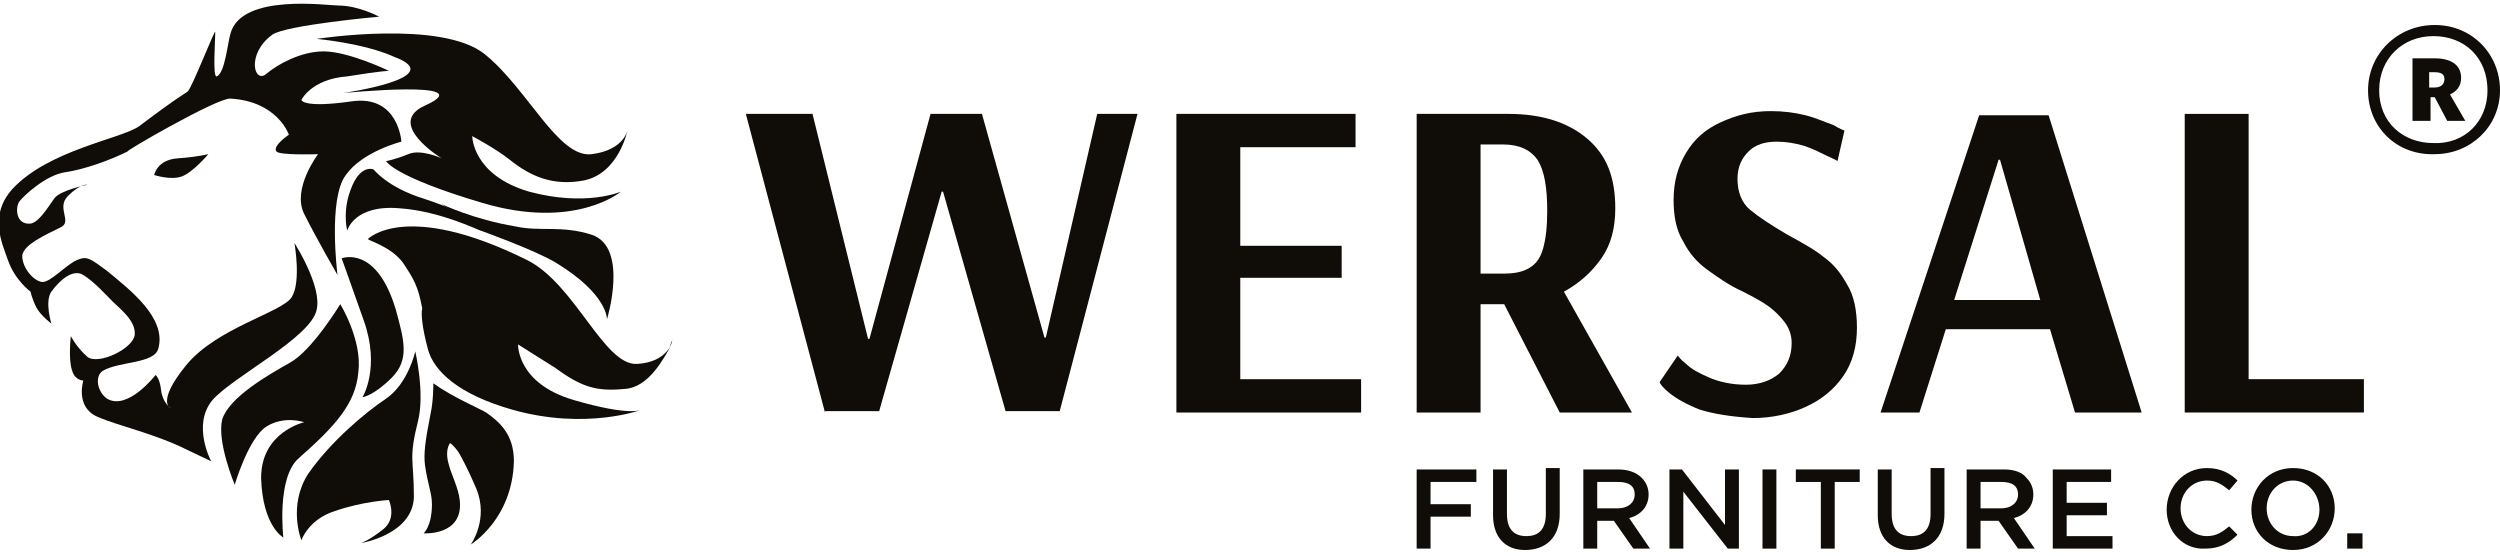 <?xml version="1.0" encoding="utf-8"?>
<!-- Generator: Adobe Illustrator 24.2.1, SVG Export Plug-In . SVG Version: 6.00 Build 0)  -->
<svg version="1.1" id="Layer_1" xmlns="http://www.w3.org/2000/svg" xmlns:xlink="http://www.w3.org/1999/xlink" x="0px" y="0px"
	 viewBox="0 0 180 40" style="enable-background:new 0 0 180 40;" xml:space="preserve">
<style type="text/css">
	.st0{fill:#100C08;}
	.st1{fill-rule:evenodd;clip-rule:evenodd;fill:#100C08;}
</style>
<g>
	<g>
		<path class="st0" d="M59.4,29.7L53.7,8.2h4.8l4,16.2h0.1l4.4-16.2h3.7l4.5,16.1h0.1l3.7-16.1h2.9l-5.6,21.4h-3.9l-4.5-15.8h-0.1
			l-4.5,15.8H59.4z"/>
		<path class="st0" d="M84.7,29.7V8.2h12.9v2.4h-8.3v7.1h7.3V20h-7.3v7.3H98v2.4H84.7z"/>
		<path class="st0" d="M102,8.2h6.6c2.4,0,4.3,0.6,5.7,1.8c1.4,1.2,2,2.8,2,5c0,1.4-0.3,2.6-1,3.6c-0.7,1-1.6,1.8-2.7,2.4l4.9,8.7
			h-5.2l-4-7.8h-1.7v7.8H102V8.2z M108.2,19.7c0.8,0,1.4-0.1,1.9-0.4c0.5-0.3,0.8-0.7,1-1.4c0.2-0.7,0.3-1.6,0.3-2.7
			c0-1.7-0.2-2.9-0.7-3.7c-0.5-0.7-1.3-1.1-2.5-1.1h-1.6v9.3H108.2z"/>
		<path class="st0" d="M122.4,29.5c-1-0.4-1.7-0.8-2.2-1.2c-0.5-0.4-0.7-0.7-0.7-0.8l1.3-1.9c0,0,0.2,0.3,0.6,0.6
			c0.4,0.4,1,0.7,1.7,1c0.7,0.3,1.6,0.5,2.6,0.5c1,0,1.8-0.3,2.4-0.8c0.6-0.6,0.9-1.3,0.9-2.2c0-0.6-0.2-1.1-0.5-1.5
			c-0.3-0.4-0.7-0.8-1.1-1.1c-0.4-0.3-1.1-0.7-1.9-1.1c-1.1-0.5-1.9-1.1-2.6-1.6c-0.7-0.5-1.3-1.2-1.7-2c-0.5-0.8-0.7-1.8-0.7-3
			c0-1.3,0.3-2.4,0.9-3.4c0.6-1,1.4-1.7,2.5-2.2c1.1-0.5,2.2-0.8,3.6-0.8c0.9,0,1.7,0.1,2.5,0.3c0.8,0.2,1.4,0.5,2,0.7
			c0.5,0.3,0.8,0.4,0.8,0.4l-0.5,2.2c-0.1-0.1-0.4-0.2-0.8-0.4c-0.4-0.2-1-0.5-1.6-0.7c-0.7-0.2-1.3-0.3-2-0.3c-0.8,0-1.5,0.2-2,0.7
			c-0.5,0.5-0.8,1.1-0.8,2c0,0.9,0.3,1.7,0.9,2.2c0.6,0.5,1.5,1.1,2.7,1.8c1.1,0.6,2,1.1,2.6,1.6c0.7,0.5,1.2,1.1,1.7,2
			c0.5,0.8,0.7,1.9,0.7,3.1c0,1.3-0.3,2.5-1,3.5c-0.7,1-1.6,1.7-2.7,2.2c-1.1,0.5-2.4,0.8-3.8,0.8C124.6,30,123.4,29.8,122.4,29.5z"
			/>
		<path class="st0" d="M135.4,29.7l7.1-21.4h5l6.7,21.4h-4.8l-1.8-6h-7.5l-1.9,6H135.4z M140.7,21.6h6.2l-2.9-10.1h-0.1L140.7,21.6z
			"/>
		<path class="st0" d="M157.3,29.7V8.2h4.6v19.1h8.3v2.4H157.3z"/>
	</g>
	<g>
		<path class="st0" d="M102,33.8h4.3v0.9H103v1.6h2.9v0.9H103v2.3h-1V33.8z"/>
		<path class="st0" d="M107.5,37.1v-3.3h1v3.2c0,1.1,0.5,1.6,1.4,1.6c0.9,0,1.4-0.5,1.4-1.6v-3.3h1V37c0,1.7-1,2.6-2.5,2.6
			C108.4,39.6,107.5,38.7,107.5,37.1z"/>
		<path class="st0" d="M114,33.8h2.5c0.7,0,1.3,0.2,1.7,0.6c0.3,0.3,0.5,0.7,0.5,1.2v0c0,0.9-0.6,1.5-1.4,1.7l1.5,2.2h-1.2l-1.4-2
			H115v2h-1V33.8z M116.5,36.6c0.7,0,1.2-0.4,1.2-1v0c0-0.6-0.4-0.9-1.2-0.9H115v1.9H116.5z"/>
		<path class="st0" d="M120.2,33.8h0.9l3.1,4v-4h1v5.7h-0.8l-3.2-4.1v4.1h-1V33.8z"/>
		<path class="st0" d="M126.9,33.8h1v5.7h-1V33.8z"/>
		<path class="st0" d="M131.1,34.7h-1.8v-0.9h4.6v0.9h-1.8v4.8h-1V34.7z"/>
		<path class="st0" d="M135.2,37.1v-3.3h1v3.2c0,1.1,0.5,1.6,1.4,1.6c0.9,0,1.4-0.5,1.4-1.6v-3.3h1V37c0,1.7-1,2.6-2.5,2.6
			C136.1,39.6,135.2,38.7,135.2,37.1z"/>
		<path class="st0" d="M141.7,33.8h2.6c0.7,0,1.3,0.2,1.6,0.6c0.3,0.3,0.5,0.7,0.5,1.2v0c0,0.9-0.6,1.5-1.4,1.7l1.5,2.2h-1.2l-1.4-2
			h-1.3v2h-1V33.8z M144.1,36.6c0.7,0,1.2-0.4,1.2-1v0c0-0.6-0.4-0.9-1.2-0.9h-1.5v1.9H144.1z"/>
		<path class="st0" d="M147.8,33.8h4.2v0.9h-3.2v1.5h2.9v0.9h-2.9v1.5h3.3v0.9h-4.3V33.8z"/>
		<path class="st0" d="M156,36.7L156,36.7c0-1.6,1.2-3,2.9-3c1,0,1.7,0.4,2.2,0.9l-0.6,0.7c-0.5-0.4-0.9-0.7-1.6-0.7
			c-1.1,0-1.9,0.9-1.9,2v0c0,1.1,0.8,2,1.9,2c0.7,0,1.1-0.3,1.6-0.7l0.6,0.6c-0.6,0.6-1.3,1-2.3,1C157.2,39.6,156,38.3,156,36.7z"/>
		<path class="st0" d="M162.1,36.7L162.1,36.7c0-1.6,1.2-3,3-3c1.8,0,3,1.3,3,2.9v0c0,1.6-1.2,3-3,3
			C163.3,39.6,162.1,38.3,162.1,36.7z M167,36.7L167,36.7c0-1.1-0.8-2.1-1.9-2.1c-1.1,0-1.9,0.9-1.9,2v0c0,1.1,0.8,2,1.9,2
			C166.2,38.7,167,37.8,167,36.7z"/>
		<path class="st0" d="M169,38.4h1.1v1.1H169V38.4z"/>
	</g>
	<g>
		<path class="st1" d="M31,29.8c-0.4,2-0.5,2.9-0.4,3.7c0.2,1.4,0.5,2,0.5,2.8c0,1.6-0.6,2.1-0.6,2.1s2.9,0.2,2.6-2.4
			c-0.1-0.9-0.6-1.8-0.8-2.6c-0.2-0.7-0.1-1.2,0.1-1.5c0.2,0.1,0.6,0.6,0.7,0.8c0.5,0.9,0.9,1.8,1.2,2.5c0.9,2.2-0.4,4-0.4,4
			s3-1.8,3.1-6c0-1.9-1-2.8-2-3.5c-0.5-0.3-2.4-1.1-3.8-2.1C31.2,27.8,31.2,28.9,31,29.8z"/>
		<path class="st1" d="M34.6,16.6c0,0,3.9,1.4,5.4,2.3c3.8,2.3,3.7,4.1,3.7,4.1s1.6-5.2-1.1-6.1c-2.2-0.7-3.7-0.2-5.5-0.6
			c-3-0.5-5.3-1.6-5.3-1.6"/>
		<path class="st1" d="M21.2,17.5c0,0,0.5,2.8-0.2,3.9c-0.7,1.1-5.4,2.2-7.6,4.9c-2.2,2.7-1.1,3.1-1.1,3.1s-0.6-0.4-0.7-1.3
			c-0.1-0.9-0.4-1.1-0.4-1.1s-2,2.6-3.5,1.7c-0.7-0.5-0.9-1.6-0.3-2c1.2-0.7,3.7-0.5,4-1.6c0.6-2.2-2-4.2-3.7-5.6
			c-1.1-0.8-1.4-1.1-2.1-0.8c-0.8,0.3-2,1.7-2.6,1.6c-0.6-0.1-1.4-1-1.4-1.9c0.1-0.8,1.7-1.5,2.7-2C5.3,16,4,15,4.9,14.1
			c0.9-0.9,1.4-0.8,1.4-0.8s-2,0.4-2.4,1C3.4,15,2.8,16,2.2,16.1c-1.1,0.1-1.1-1.2-0.8-1.6c0.3-0.4,1.9-1.9,3.3-2.1
			c1.4-0.2,3.3-0.9,4.5-1.5C8.8,11,15.7,7,16.6,7.1c3.4,0.2,4.2,2.6,4.2,2.6s-1.2,0.8-0.9,1.2c0.2,0.3,3,0.2,3,0.2s-1.9,2.5-1,4.3
			c0.9,1.8,2.4,4.4,2.4,4.4s-0.7-5.5,0.6-7.2c1.2-1.7,4-2.4,4-2.4s-0.2-3.4-3.6-2.9c-3.5,0.5-3.6-0.1-3.6-0.1s0.7-1.5,3.3-1.7
			C27.5,5.1,28,5.1,28,5.1s-2.9-1.4-4.7-1.4c-1.7,0-3.4,1-4.1,1.6c-0.9,0.8-1.5-1.4,0.4-2.8c1-0.7,7.7-1.3,7.7-1.3s-1.5-0.8-2.9-0.8
			c-0.8,0-7-0.9-7.8,2c-0.2,0.6-0.4,2.9-1,3.1c-0.3,0.1-0.1-2.6-0.1-3.2c0-0.3-1.7,4.1-2,4.3c-1.1,0.7-2.3,1.6-3.5,2.5
			c-1.3,0.9-6.5,1.7-9.1,4.5c-1.7,1.9-0.8,3.8-0.3,5.2c0.5,1.4,1.6,2.2,1.6,2.2s0.1,0.5,0.4,1.1c0.3,0.6,1.1,1.2,1.1,1.2
			s-0.5-1.6,0-2.3c0.5-0.7,1.5-1.7,2.3-1.2c0.8,0.5,1.6,1.4,2.1,1.9c0.5,0.5,1.7,1.4,1.6,2.4c-0.1,1-2.6,2.2-3.4,1.6
			c-0.8-0.7-1.2-1.5-1.2-1.5s-0.2,1.7,0.1,2.5C5.4,27.4,6,27.4,6,27.4s-0.6,1.9,1,2.6c1.6,0.7,4.1,1.2,6.5,2.4
			c2.5,1.2,1.7,0.8,1.7,0.8s-1.4-2.6,0.1-4.4c1.5-1.7,7.1-4.5,7.5-6.5C23.2,20.6,21.2,17.5,21.2,17.5"/>
		<path class="st1" d="M11.1,12.6c0,0,0.2-1.1,1.7-1.2c1.4-0.1,2.2-0.3,2.2-0.3s-1.1,1.3-1.9,1.6C12.3,13,11.1,12.6,11.1,12.6"/>
		<path class="st1" d="M24.5,21.9c0,0-2,3.3-3.6,4.2c-1.6,0.9-4.4,2.5-4.9,4.1c-0.4,1.6,0.9,4.7,0.9,4.7s1-3.4,2.3-4.2
			c1.3-0.8,2.7-0.3,2.7-0.3s-3.1,0.7-3.1,4c0.1,3.5,1.6,4.3,1.6,4.3s-0.5-4.3,1.1-5.7c2.6-2.3,4.1-3.9,4.3-6.2
			C26.1,24.5,24.5,21.9,24.5,21.9"/>
		<path class="st1" d="M22.2,34.1c-1.5,2.3-0.5,4.8-0.5,4.8s0.5-1.5,2.4-2.1C26.1,36.1,28,36,28,36s0.6,1.3-0.4,2.1
			c-1,0.8-1.6,1-1.6,1s3.7-0.6,3.8-3.3c0-2.8-0.4-2.7,0.3-5.5c0.5-2-0.2-5-0.2-5s-0.5,2.3-2.1,3.4C26.3,29.7,23.8,31.8,22.2,34.1"/>
		<path class="st1" d="M22.8,2.8c0,0,9-1.4,12.1,1.1c3.1,2.5,5.3,7.5,7.7,7.2c2.4-0.3,2.6-1.8,2.6-1.8s-0.6,3.2-3.2,3.7
			c-2.2,0.4-3.8-0.3-5.3-1.5c-1-0.8-2.7-1.7-2.7-1.7s0,2.8,4.1,4c4.1,1.1,6.6,0,6.6,0s-3.3,2.8-10,0.8c-6.4-1.9-6.9-3-6.9-3
			s0.6-0.1,1.6-0.5c0.9-0.4,2.4,0.3,2.4,0.3s-4.1-2.5-1.2-3.8c4.2-1.9-5.9-0.9-5.9-0.9s7.7-1.1,3.7-2.6C26.2,3.1,22.8,2.8,22.8,2.8"
			/>
		<path class="st1" d="M28.5,22.3c0.6,2.2,1,3.6-0.3,4.9c-1.3,1.3-2.1,1.4-2.1,1.4s1.3-2.1,0.1-5.5c-1.2-3.4-1.6-4.5-1.6-4.5
			S27.1,17.6,28.5,22.3"/>
		<path class="st1" d="M25.1,14.1c0.7-2.4,1.8-1.9,1.8-1.9s1,1.3,3.6,2.1c4,1.3,4.1,2.3,4.1,2.3c-0.1,0-2.9-1.4-5.8-1.6
			c-3.3-0.3-3.8,1.6-3.8,1.6S24.7,15.5,25.1,14.1"/>
		<path class="st1" d="M31.2,19.1c1.5,2.6-0.2,0.2-0.2,0.2"/>
		<g>
			<path class="st0" d="M48.2,25c0.2-0.3,0.2-0.5,0.2-0.5S48.3,24.7,48.2,25z"/>
			<path class="st0" d="M30.8,25.1c0.4,1.6,2.2,3.3,6.1,4.4c5.3,1.5,9.3,0,9.3,0s-0.8,0.5-4.9-0.7c-4.1-1.2-4-4-4-4s1.6,1,2.7,1.7
				c1.9,1.4,3,1.7,5,1.5c1.7-0.1,2.8-2.2,3.3-3.1c-0.3,0.5-0.9,1.2-2.4,1.3c-2.4,0.2-4.5-5.8-8-7.5c-8.7-4.3-11.4-1.5-11.4-1.5
				c-0.1,0.1,1.6,0.5,2.5,1.7c0.8,1.2,1.1,1.7,1.4,3.3C30.3,22.6,30.4,23.6,30.8,25.1z"/>
		</g>
	</g>
	<path class="st0" d="M170.5,6.5c0-2.6,2.1-4.7,4.8-4.7c2.7,0,4.7,2.1,4.7,4.7c0,2.6-2.1,4.6-4.7,4.6
		C172.6,11.2,170.5,9.2,170.5,6.5z M179.1,6.5c0-2.3-1.6-3.9-3.9-3.9c-2.2,0-3.9,1.6-3.9,3.9c0,2.3,1.7,3.8,3.9,3.8
		C177.4,10.4,179.1,8.8,179.1,6.5z M173.5,4.2h1.8c1.2,0,1.9,0.5,1.9,1.4v0c0,0.7-0.4,1-0.8,1.2l1.1,1.9h-1.3l-0.9-1.7h-0.3v1.7
		h-1.3V4.2z M175.3,6.3c0.4,0,0.7-0.2,0.7-0.6v0c0-0.4-0.3-0.5-0.7-0.5h-0.4v1.1H175.3z"/>
</g>
</svg>
